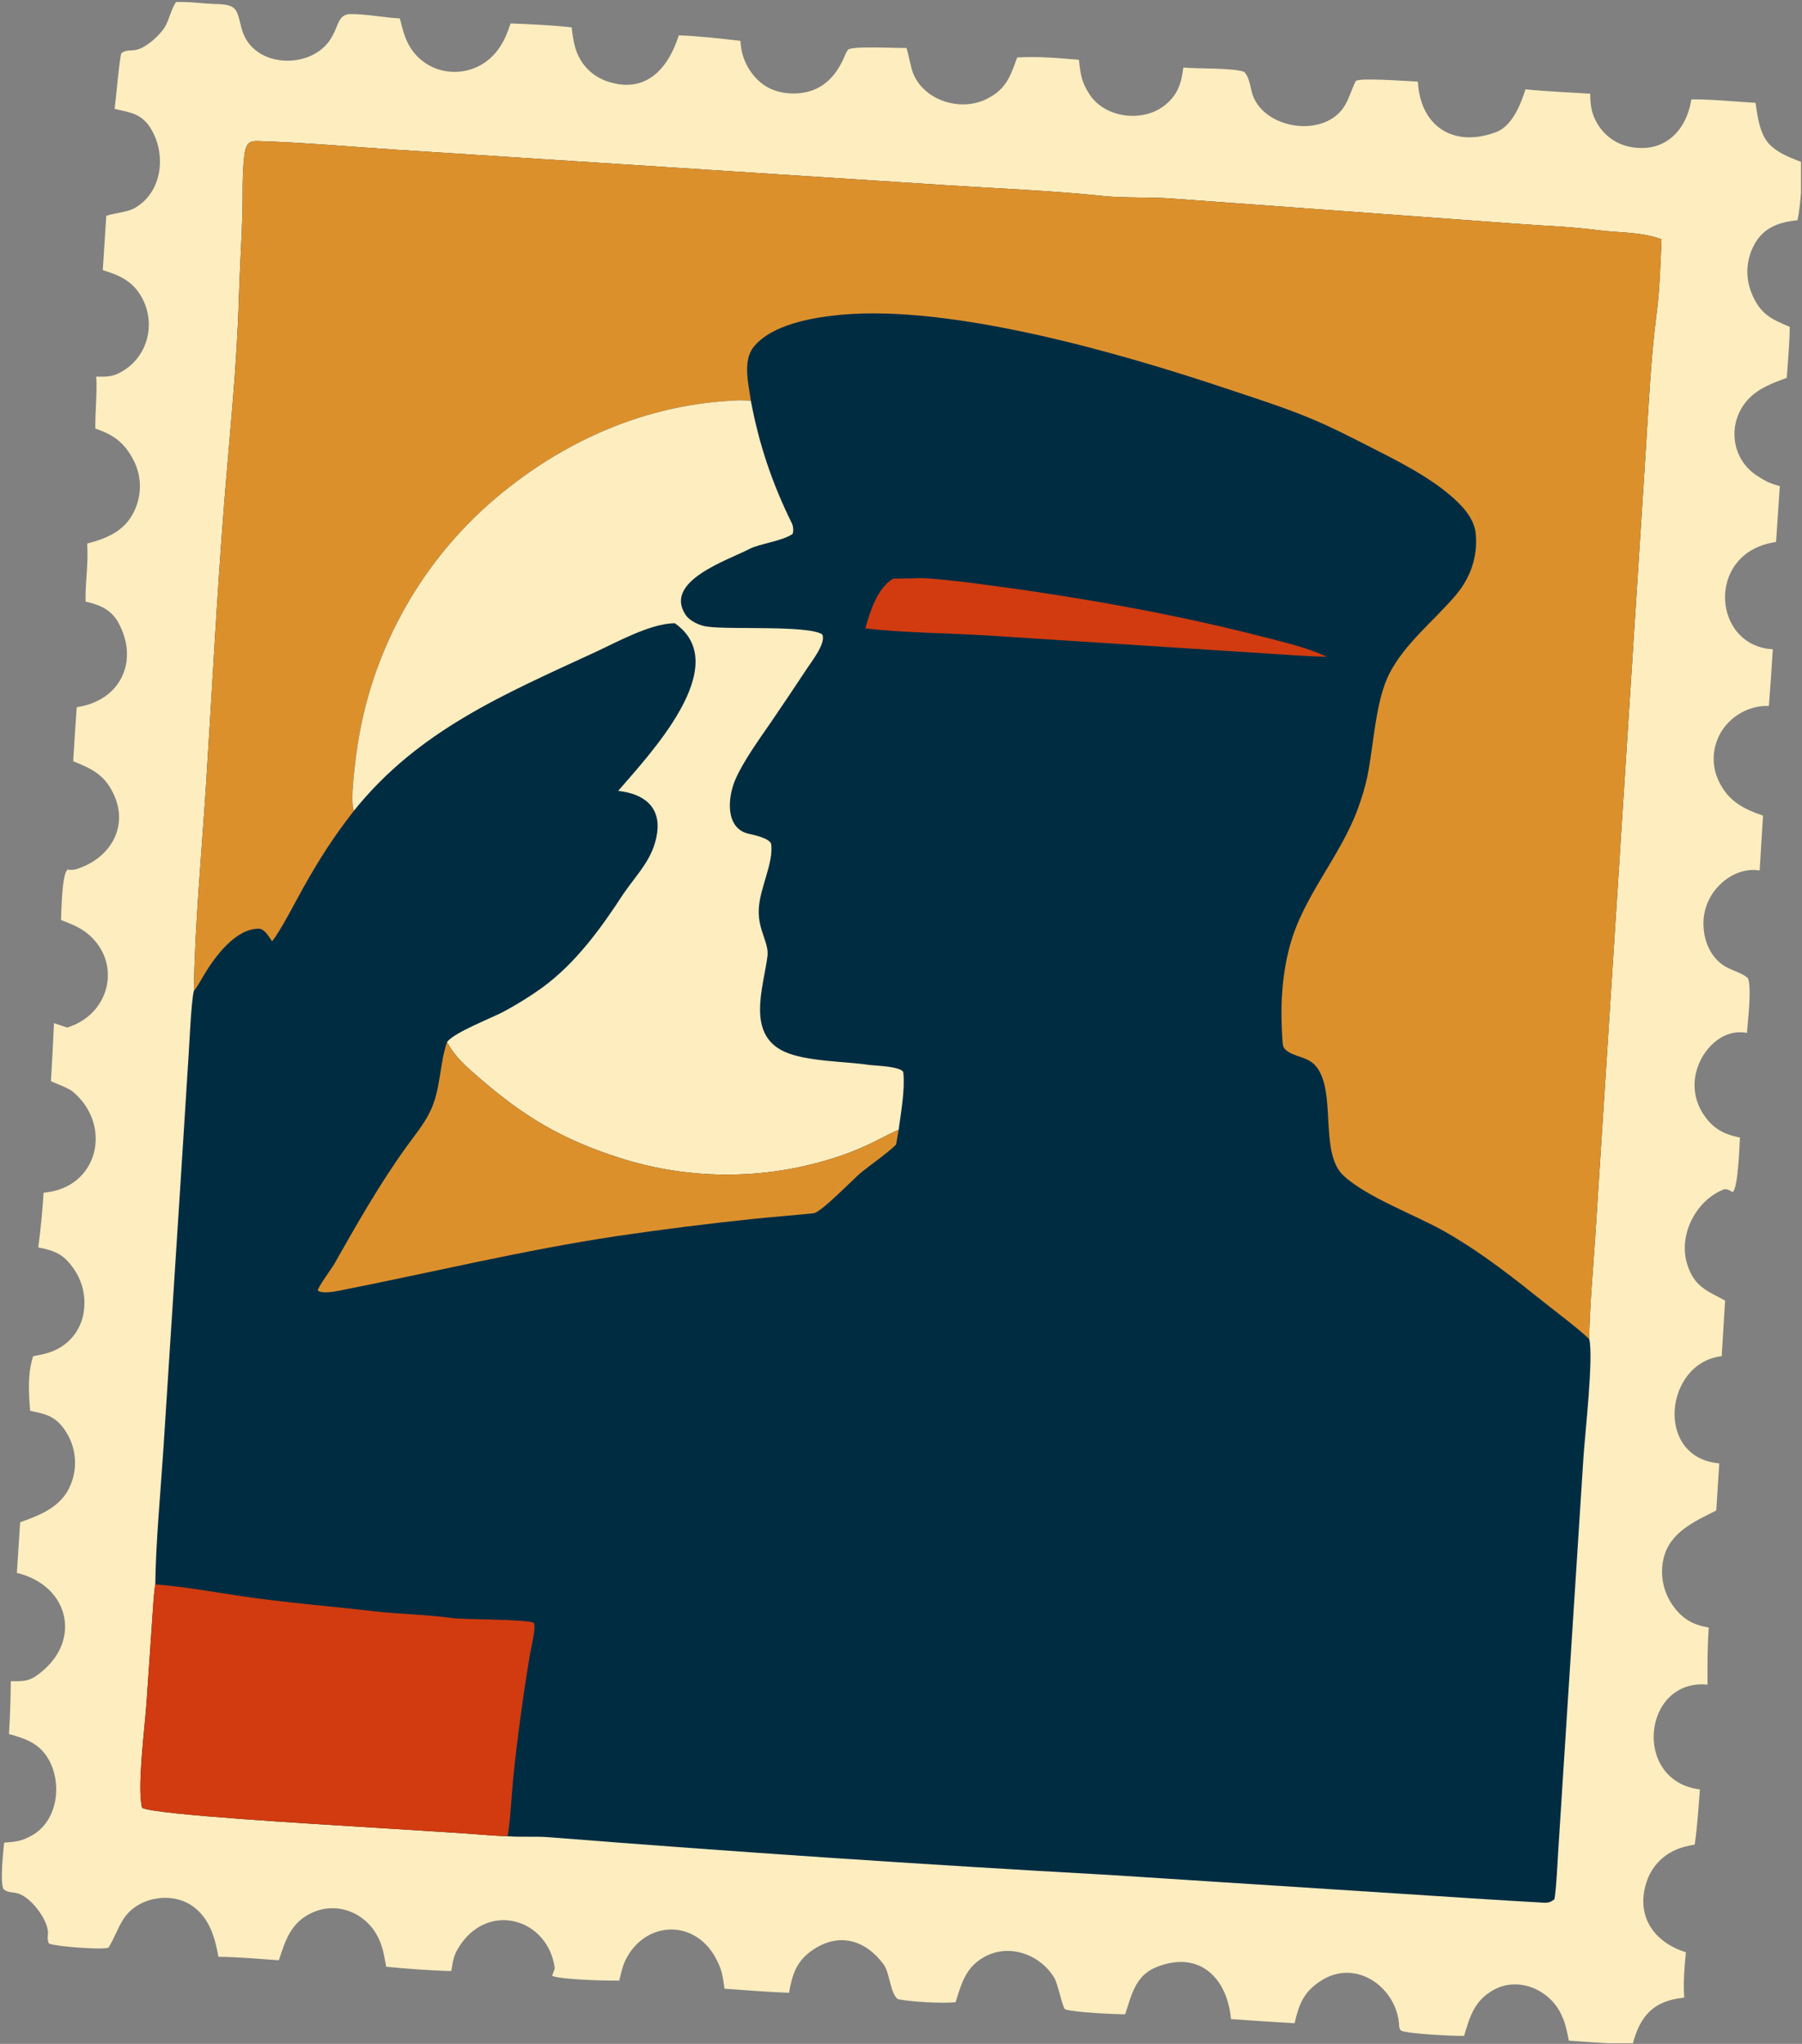 <?xml version="1.0" encoding="UTF-8" standalone="no"?><!DOCTYPE svg PUBLIC "-//W3C//DTD SVG 1.1//EN" "http://www.w3.org/Graphics/SVG/1.1/DTD/svg11.dtd"><svg width="100%" height="100%" viewBox="0 0 769 872" version="1.1" xmlns="http://www.w3.org/2000/svg" xmlns:xlink="http://www.w3.org/1999/xlink" xml:space="preserve" xmlns:serif="http://www.serif.com/" style="fill-rule:evenodd;clip-rule:evenodd;stroke-linejoin:round;stroke-miterlimit:2;"><rect x="0" y="0" width="769" height="872" fill="#808080" stroke="none"/><rect id="Artboard1" x="0" y="0" width="768.563" height="871.712" style="fill:none;"/><clipPath id="_clip1"><rect x="0" y="0" width="768.563" height="871.712"/></clipPath><g clip-path="url(#_clip1)"><path d="M504.991,28.833c6.183,0.535 22.239,0.103 26.018,1.888c1.876,1.912 2.468,5.485 3.06,8.045c3.795,16.493 31.815,20.908 40.135,5.729c1.85,-3.368 2.667,-6.571 4.351,-9.935c1.937,-1.528 22.263,0.122 26.528,0.262c0.946,18.649 14.727,28.442 33.321,21.568c6.774,-2.504 10.542,-11.63 12.578,-18.287c8.625,0.898 18.898,1.347 27.637,1.867c0.015,4.991 0.591,8.897 3.319,13.223c3.045,4.925 8.006,8.357 13.691,9.466c14.385,2.808 24.038,-6.598 26.138,-20.258c7.779,-0.124 19.296,0.994 27.422,1.478c2.131,16.346 4.842,19.859 20.164,25.454c-0.457,7.655 -0.788,17.253 -2.254,24.629c-8.932,0.908 -15.709,3.615 -19.511,12.575c-2.488,5.899 -2.53,12.545 -0.12,18.475c3.728,9.113 8.286,11.013 16.287,14.45c0.045,5.93 -0.859,15.551 -1.246,21.734c-5.872,2.176 -11.737,4.255 -16.193,8.877c-9.293,9.648 -7.938,25.368 3.378,32.809c3.692,2.431 5.517,3.34 9.837,4.5l-1.591,23.826l-0.481,0.084l-0.796,0.151c-28.865,5.15 -25.735,44.239 -0.121,45.553c-0.489,8.071 -1.047,16.139 -1.675,24.201c-9.36,-0.379 -18.444,5.468 -21.921,14.208c-2.343,5.735 -2.161,12.192 0.501,17.785c4.091,8.616 10.536,11.947 18.926,14.786l-1.444,23.402c-6.755,-1.08 -13.26,1.985 -17.833,6.958c-4.274,4.604 -6.483,10.754 -6.114,17.025c0.374,7.274 3.784,14.404 10.582,17.692c2.828,1.369 6.139,2.248 8.334,4.261c1.751,3.862 -0.018,18.222 -0.395,23.374c-10.549,-2.07 -19.448,7.305 -21.714,16.915c-1.493,6.087 -0.358,12.518 3.119,17.732c4.103,6.246 8.684,8.564 15.606,9.991c-0.166,3.446 -0.828,22.017 -3.117,23.253c-1.196,-0.648 -2.608,-1.601 -3.93,-1.069c-11.863,4.734 -19.281,19.519 -15.488,31.752c3.029,9.779 8.546,11.416 16.212,15.612l-1.459,23.725c-24.367,2.763 -28.775,43.364 -1.034,45.723l-1.283,20.124c-9.474,4.742 -20.113,9.38 -22.597,20.909c-1.418,6.708 -0.019,13.707 3.877,19.348c4.094,5.91 8.676,8.524 15.498,9.649c-0.561,8.657 -0.544,15.717 -0.514,24.372c-27.707,-2.652 -32.221,41.164 -3.248,44.709c-0.595,7.773 -1.085,15.878 -2.22,23.556c-2.923,0.499 -5.305,0.997 -8.048,2.203c-5.797,2.498 -10.276,7.321 -12.337,13.286c-5.026,14.513 2.64,26.053 16.627,30.439c-0.657,6.792 -1.143,12.558 -0.718,19.364c-13.081,1.229 -18.979,7.804 -22.085,20.261c-6.122,-0.639 -13.201,-0.948 -19.408,-1.357l-7.739,-0.572c-0.914,-4.418 -1.358,-7.252 -3.312,-11.311c-5.046,-10.59 -18.474,-16.288 -29.082,-10.176c-8.034,4.634 -9.861,11.311 -12.308,19.451c-4.701,0.099 -23.158,-0.782 -26.924,-2.211c-1.059,-1.446 -0.674,-1.597 -0.878,-3.413c-1.734,-15.588 -18.523,-27.219 -33.057,-18.032c-7.672,4.848 -9.667,10.326 -11.465,18.262c-9.06,-0.532 -18.116,-1.119 -27.164,-1.75c-1.481,-17.025 -13.033,-29.617 -31.73,-22.225c-9.146,3.616 -10.662,11.936 -13.431,20.165c-4.849,-0.021 -21.802,-0.82 -25.593,-2.105c-1.372,-1.261 -2.934,-10.64 -4.697,-13.539c-6.051,-9.923 -19.13,-14.647 -29.645,-8.909c-8.172,4.45 -9.863,11.356 -12.419,19.399c-5.876,0.599 -18.43,-0.127 -24.575,-1.263c-3.374,-2.391 -3.442,-11.224 -6.153,-14.885c-7.658,-10.337 -18.811,-13.77 -30.024,-6.288c-7.039,4.698 -8.943,10.368 -10.32,18.406c-8.973,-0.291 -18.553,-1.112 -27.553,-1.73c-0.718,-5.487 -1.145,-8.416 -3.885,-13.357c-9.224,-16.631 -30.348,-15.533 -38.489,1.42c-1.19,2.479 -1.843,5.759 -2.534,8.465c-4.388,0.159 -26.08,-0.408 -28.649,-2.091c0.151,-0.376 1.16,-3.027 1.154,-3.082c-2.756,-20.975 -27.532,-28.499 -40.094,-10.377c-3.179,4.591 -3.278,6.628 -4.087,11.472c-7.33,-0.06 -20.484,-1.086 -27.782,-1.825c-0.768,-4.088 -1.195,-7.402 -2.885,-11.333c-4.902,-11.398 -17.886,-17.037 -29.289,-11.457c-8.567,4.194 -10.881,11.631 -13.619,20.023c-8.11,-0.551 -17.781,-1.423 -25.789,-1.467c-1.496,-8.443 -3.993,-16.921 -11.425,-21.888c-9.104,-6.086 -23.239,-3.432 -29.178,5.856c-2.598,4.067 -3.847,8.295 -6.357,12.117c-2.698,1.039 -22.16,-0.457 -25.358,-1.715c-1.016,-2.059 -0.276,-3.44 -0.468,-5.291c-0.572,-5.473 -6.662,-13.435 -11.631,-15.678c-3.08,-1.39 -5.126,-0.324 -7.373,-2.333c-1.464,-3.902 -0.045,-15.109 0.317,-19.765c4.678,-0.391 7.154,-0.482 11.627,-2.936c11.221,-6.163 13.259,-21.96 7.442,-32.46c-3.785,-6.832 -9.765,-8.975 -16.988,-10.947c0.461,-7.506 0.72,-15.025 0.777,-22.547c3.919,0.021 7.108,0.236 10.465,-2.023c20.227,-13.601 15.33,-38.591 -7.867,-44.18l1.381,-21.601c10.78,-3.817 20.364,-7.885 22.98,-20.704c1.243,-6.383 -0.103,-13.003 -3.74,-18.393c-4.212,-6.248 -8.26,-7.119 -14.957,-8.426c-0.641,-7.852 -1.142,-15.731 1.265,-23.342c4.445,-0.822 7.816,-1.412 11.765,-3.839c5.023,-3.094 8.518,-8.156 9.638,-13.946c1.368,-6.781 -0.104,-13.83 -4.073,-19.501c-4.348,-6.297 -8.191,-7.756 -15.129,-9.099c1.082,-8.478 1.707,-14.831 2.281,-23.367c23.412,-1.893 29.639,-28.829 12.363,-43.171c-1.662,-1.379 -6.995,-3.411 -9.249,-4.367c0.512,-8.254 0.948,-16.518 1.305,-24.782l5.662,1.872c0.527,-0.182 1.052,-0.368 1.574,-0.565c16.578,-6.12 21.472,-26.613 7.937,-38.791c-3.657,-3.29 -7.664,-4.738 -12.174,-6.55c0.219,-4.333 0.313,-18.988 2.734,-21.463c2.608,0.259 3.329,0.029 5.802,-0.917c12.748,-4.875 20,-17.395 14.24,-30.582c-3.852,-8.82 -9.32,-11.439 -17.573,-14.753c0.458,-7.687 0.958,-15.371 1.5,-23.052c18.94,-2.801 26.684,-19.928 17.73,-36.149c-3.097,-5.612 -8.197,-7.622 -13.945,-8.912c-0.222,-8.223 1.256,-15.61 0.683,-24.747c9.397,-2.465 17.28,-5.982 20.963,-15.917c2.369,-6.349 1.98,-13.399 -1.076,-19.448c-3.87,-7.662 -8.6,-11.061 -16.41,-13.691c-0.13,-6.566 0.893,-16.735 0.363,-22.177c3.835,0.009 6.254,0.259 9.813,-1.531c11.934,-6 16.029,-20.629 9.665,-32.219c-3.859,-7.027 -9.478,-9.48 -16.663,-11.674l1.496,-23.202c3.833,-1.266 8.945,-1.43 12.345,-3.417c11.512,-6.729 13.275,-22.497 6.921,-33.347c-4.017,-6.859 -8.753,-7.2 -15.7,-8.838c0.533,-3.949 2.068,-21.63 2.86,-23.749c1.934,-1.587 4.153,-0.961 6.435,-1.457c4.397,-0.956 10.814,-6.82 12.699,-10.739c1.621,-3.37 1.995,-6.169 4.212,-9.644c5.631,-0.205 11.384,0.714 16.881,0.842c9.616,0.225 8.934,2.44 11.147,10.622c4.682,17.59 31.897,17.837 39.082,2.231c2.057,-3.565 2.254,-8.552 7.349,-8.558c7.156,-0.009 13.929,1.492 21.032,1.852c0.738,2.825 1.413,5.695 2.443,8.332c6.926,17.725 30.232,19.499 40.401,3.663c2.277,-3.545 3.035,-5.96 4.455,-9.841c8.29,0.295 17.841,0.753 26.024,1.679c0.575,4.231 0.908,7.825 2.705,11.769c2.372,5.233 6.785,9.267 12.211,11.159c16.409,5.774 26.275,-5.067 30.793,-19.523c7.941,0.239 18.324,1.394 26.324,2.338c0.147,1.873 0.337,3.721 0.836,5.538c1.623,5.916 5.573,11.477 11.022,14.413c5.221,2.814 12.412,3.226 18.047,1.431c6.489,-2.067 10.699,-6.828 13.612,-12.756c0.727,-1.48 1.368,-3.416 2.306,-4.745c1.319,-1.87 21.22,-0.67 25.035,-0.846c1.044,3.297 1.839,8.509 3.011,11.219c4.9,11.325 19.952,15.915 30.811,10.743c8.637,-4.115 10.498,-9.773 13.415,-17.892c9.005,-0.565 17.395,0.24 26.356,0.981c0.666,6.081 1.031,9.45 4.62,14.886c6.594,9.976 22.532,11.914 31.779,4.705c5.675,-4.424 7.306,-9.296 8.155,-16.267Z" style="fill:#feedbf;fill-rule:nonzero;"/><path d="M82.721,422.772c0.485,-29.186 3.328,-58.627 5.197,-87.768c2.586,-40.331 4.614,-80.787 7.821,-121.07c2.286,-28.722 5.36,-57.644 6.191,-86.455c0.349,-12.061 1.147,-24.095 1.526,-36.147c0.238,-7.566 -0.158,-15.076 0.595,-22.63c0.209,-2.102 0.39,-5.655 1.815,-7.272c1.067,-1.211 2.721,-1.284 4.203,-1.24c19.8,0.587 39.738,2.45 59.511,3.72l114.019,7.328l119.797,7.751c22.453,1.46 44.811,2.282 67.218,4.611c9.432,0.98 19.52,0.398 29.001,1.071l146.678,10.737c12.02,0.928 23.889,1.257 35.869,2.809c9.292,1.204 17.853,0.603 26.878,3.863c-0.414,9.635 -0.77,21.412 -1.996,30.91c-2.621,20.291 -3.506,40.294 -4.818,60.718l-16.497,256.833l-5.003,77.634c-0.855,13.313 -2.386,30.044 -2.544,43.101c1.962,7.356 -1.814,40.707 -2.443,50.417l-7.475,116.485l-3.189,49.858c-0.254,3.957 -0.993,19.346 -1.753,22.298c-1.508,1.091 -2.479,1.544 -4.421,1.434c-20.798,-1.166 -41.77,-2.589 -62.557,-3.929l-123.394,-7.949c-79.575,-4.422 -159.095,-9.771 -238.545,-16.054c-5.968,-0.504 -12.191,0.048 -17.874,-0.447c-6.356,-0.138 -13.808,-0.927 -20.327,-1.326l-45.466,-2.866c-12.642,-0.822 -84.463,-4.921 -90.084,-7.893c-2.276,-8.559 1.251,-34.982 1.907,-45.471l2.261,-32.858c0.364,-4.812 0.7,-12.596 1.456,-17.017c0.126,-16.977 2.378,-41.052 3.495,-58.431l7.111,-110.526l3.62,-57.04c0.345,-5.464 1.124,-22.885 2.218,-27.189Z" style="fill:#002c42;fill-rule:nonzero;"/><path d="M82.721,422.772c0.485,-29.186 3.328,-58.627 5.197,-87.768c2.586,-40.331 4.614,-80.787 7.821,-121.07c2.286,-28.722 5.36,-57.644 6.191,-86.455c0.349,-12.061 1.147,-24.095 1.526,-36.147c0.238,-7.566 -0.158,-15.076 0.595,-22.63c0.209,-2.102 0.39,-5.655 1.815,-7.272c1.067,-1.211 2.721,-1.284 4.203,-1.24c19.8,0.587 39.738,2.45 59.511,3.72l114.019,7.328l119.797,7.751c22.453,1.46 44.811,2.282 67.218,4.611c9.432,0.98 19.52,0.398 29.001,1.071l146.678,10.737c12.02,0.928 23.889,1.257 35.869,2.809c9.292,1.204 17.853,0.603 26.878,3.863c-0.414,9.635 -0.77,21.412 -1.996,30.91c-2.621,20.291 -3.506,40.294 -4.818,60.718l-16.497,256.833l-5.003,77.634c-0.855,13.313 -2.386,30.044 -2.544,43.101c-5.721,-5.308 -11.99,-9.899 -18.077,-14.739c-14.367,-11.425 -27.012,-21.576 -43.043,-30.813c-12.673,-7.303 -33.716,-14.797 -43.758,-24.206c-10.458,-9.796 -2.767,-35.851 -11.715,-46.622c-3.655,-4.403 -9.575,-3.732 -13.154,-7.223c-0.967,-0.939 -1.017,-2.1 -1.107,-3.363c-1.017,-13.726 -0.495,-27.465 3.123,-40.813c5.779,-21.319 21.547,-38.018 29.038,-58.533c1.685,-4.62 3.181,-9.431 4.143,-14.259c2.623,-13.137 3.385,-31.87 9.311,-43.379c6.594,-12.799 18.916,-22.418 28.143,-33.213c6.355,-7.435 9.612,-16.492 8.682,-26.34c-0.655,-6.967 -6.14,-12.432 -11.22,-16.735c-8.976,-7.602 -20.367,-13.488 -30.822,-18.818c-9.654,-4.924 -19.286,-9.954 -29.323,-14.074c-11.628,-4.775 -23.562,-8.517 -35.467,-12.499c-44.958,-15.037 -116.432,-35.681 -163.872,-31.368c-11.598,1.054 -29.792,3.996 -37.552,13.867c-4.687,5.962 -2.009,16.018 -1.072,22.912c-3.823,-0.494 -7.282,-0.191 -11.089,0.084c-33.436,2.41 -64.354,15.387 -90.812,35.766c-36.73,27.983 -60.703,69.529 -66.552,115.332c-0.597,4.85 -2.597,19.713 -0.954,23.666c-8.571,10.949 -14.711,20.522 -21.48,32.589c-3.096,5.519 -9.898,18.809 -13.445,23.106c-1.3,-1.913 -3.206,-5.32 -5.553,-5.376c-9.935,-0.237 -18.956,12.073 -23.525,19.741c-1.452,2.437 -2.739,4.99 -4.308,6.808Z" style="fill:#dc902c;fill-rule:nonzero;"/><path d="M151.032,345.905c-1.643,-3.953 0.357,-18.815 0.954,-23.666c5.849,-45.804 29.822,-87.349 66.552,-115.332c26.458,-20.379 57.375,-33.356 90.812,-35.766c3.806,-0.274 7.266,-0.578 11.089,-0.084c3.531,18.741 9.078,35.178 17.525,52.279c0.529,1.071 0.822,3.445 0.199,4.527c-5.008,3.223 -13.857,3.985 -18.562,6.444c-8.993,4.7 -36.589,13.624 -27.029,28.011c1.78,2.679 6.12,4.661 9.23,5.015c9.016,1.409 42.83,-0.698 49.065,3.294c1.821,3.563 -4.446,11.507 -6.603,14.763c-4.976,7.549 -10.015,15.058 -15.114,22.525c-5.118,7.45 -12.089,16.995 -15.442,24.925c-3.292,7.785 -4.213,20.796 6.047,22.947c2.202,0.461 8.4,1.811 9.33,4.204c1.175,8.227 -5.077,19.182 -5.301,28.403c-0.208,8.598 4.349,13.753 3.744,19.406c-1.61,13.141 -9.253,33.323 7.184,40.867c9.267,4.253 25.736,4.109 36.024,5.647c2.46,0.364 14.495,0.601 14.769,3.354c0.733,7.392 -1.02,16.965 -2.024,24.405c-1.724,0.546 -7.329,3.492 -9.307,4.487c-5.002,2.524 -9.071,4.267 -14.357,6.157c-30.891,10.796 -64.463,11.225 -95.62,1.216c-24.196,-7.792 -40.359,-17.329 -59.469,-33.893c-5.506,-4.773 -10.574,-8.997 -13.958,-15.517c3.376,-4.192 18.397,-9.891 24.094,-12.887c5.667,-3.023 11.128,-6.41 16.348,-10.148c14.326,-10.385 25.168,-25.305 34.665,-39.919c5.977,-8.747 12.978,-15.198 14.539,-26.105c1.637,-11.443 -5.899,-16.861 -16.607,-18.043c12.623,-14.805 49.901,-53.561 24.149,-71.532c-10.334,0.084 -24.553,7.994 -34.131,12.424c-38.785,17.939 -75.306,33.3 -102.793,67.59Z" style="fill:#feedbf;fill-rule:nonzero;"/><path d="M66.276,675.958c13.724,1.147 22.767,2.936 36.268,4.951c18.869,2.816 38.422,4.348 57.43,6.556c9.775,1.134 22.735,1.416 32.669,2.811c5.889,0.824 31.668,0.416 35.215,2.107c0.978,1.927 -1.329,11.078 -1.838,14.272c-2.861,17.237 -5.199,34.558 -7.011,51.932c-0.459,4.239 -1.453,21.702 -2.479,24.802c-6.356,-0.138 -13.808,-0.927 -20.327,-1.326l-45.466,-2.866c-12.642,-0.822 -84.463,-4.921 -90.084,-7.893c-2.276,-8.559 1.251,-34.982 1.907,-45.471l2.261,-32.858c0.364,-4.812 0.7,-12.596 1.456,-17.017Z" style="fill:#d13b0f;fill-rule:nonzero;"/><path d="M190.768,444.525c3.383,6.52 8.452,10.744 13.958,15.517c19.11,16.564 35.273,26.1 59.469,33.893c31.157,10.008 64.728,9.58 95.62,-1.216c5.286,-1.89 9.355,-3.633 14.357,-6.157c1.978,-0.995 7.583,-3.942 9.307,-4.487l-1.082,6.228c-3.405,3.484 -11.233,8.888 -15.099,12.097c-3.358,2.785 -16.902,16.891 -20.125,17.225c-6.427,0.674 -18.447,1.651 -25.532,2.388c-19.501,2.034 -38.957,4.481 -58.355,7.338c-40.096,6.041 -78.953,15.509 -118.648,23.32c-2.376,0.469 -7.028,1.322 -9.036,-0.045c-0.087,-1.303 5.849,-9.269 6.966,-11.236c9.687,-17.049 19.397,-34.232 30.885,-50.148c3.493,-4.841 7.332,-9.384 9.986,-14.795c4.697,-9.438 3.984,-19.981 7.33,-29.922Z" style="fill:#dc902c;fill-rule:nonzero;"/><path d="M390.914,246.741c3.386,-0.523 19.405,1.404 23.629,1.946c41.335,5.3 83.772,12.558 124.12,22.931c9.025,2.321 19.31,4.672 27.576,8.597c-7.516,-0.154 -15.373,-0.756 -22.908,-1.229l-121.478,-7.83c-15.947,-1.034 -37.592,-1.181 -52.579,-3.077c2.059,-7.253 5.124,-17.139 11.828,-21.19l9.814,-0.148Z" style="fill:#d13b0f;fill-rule:nonzero;"/></g></svg>